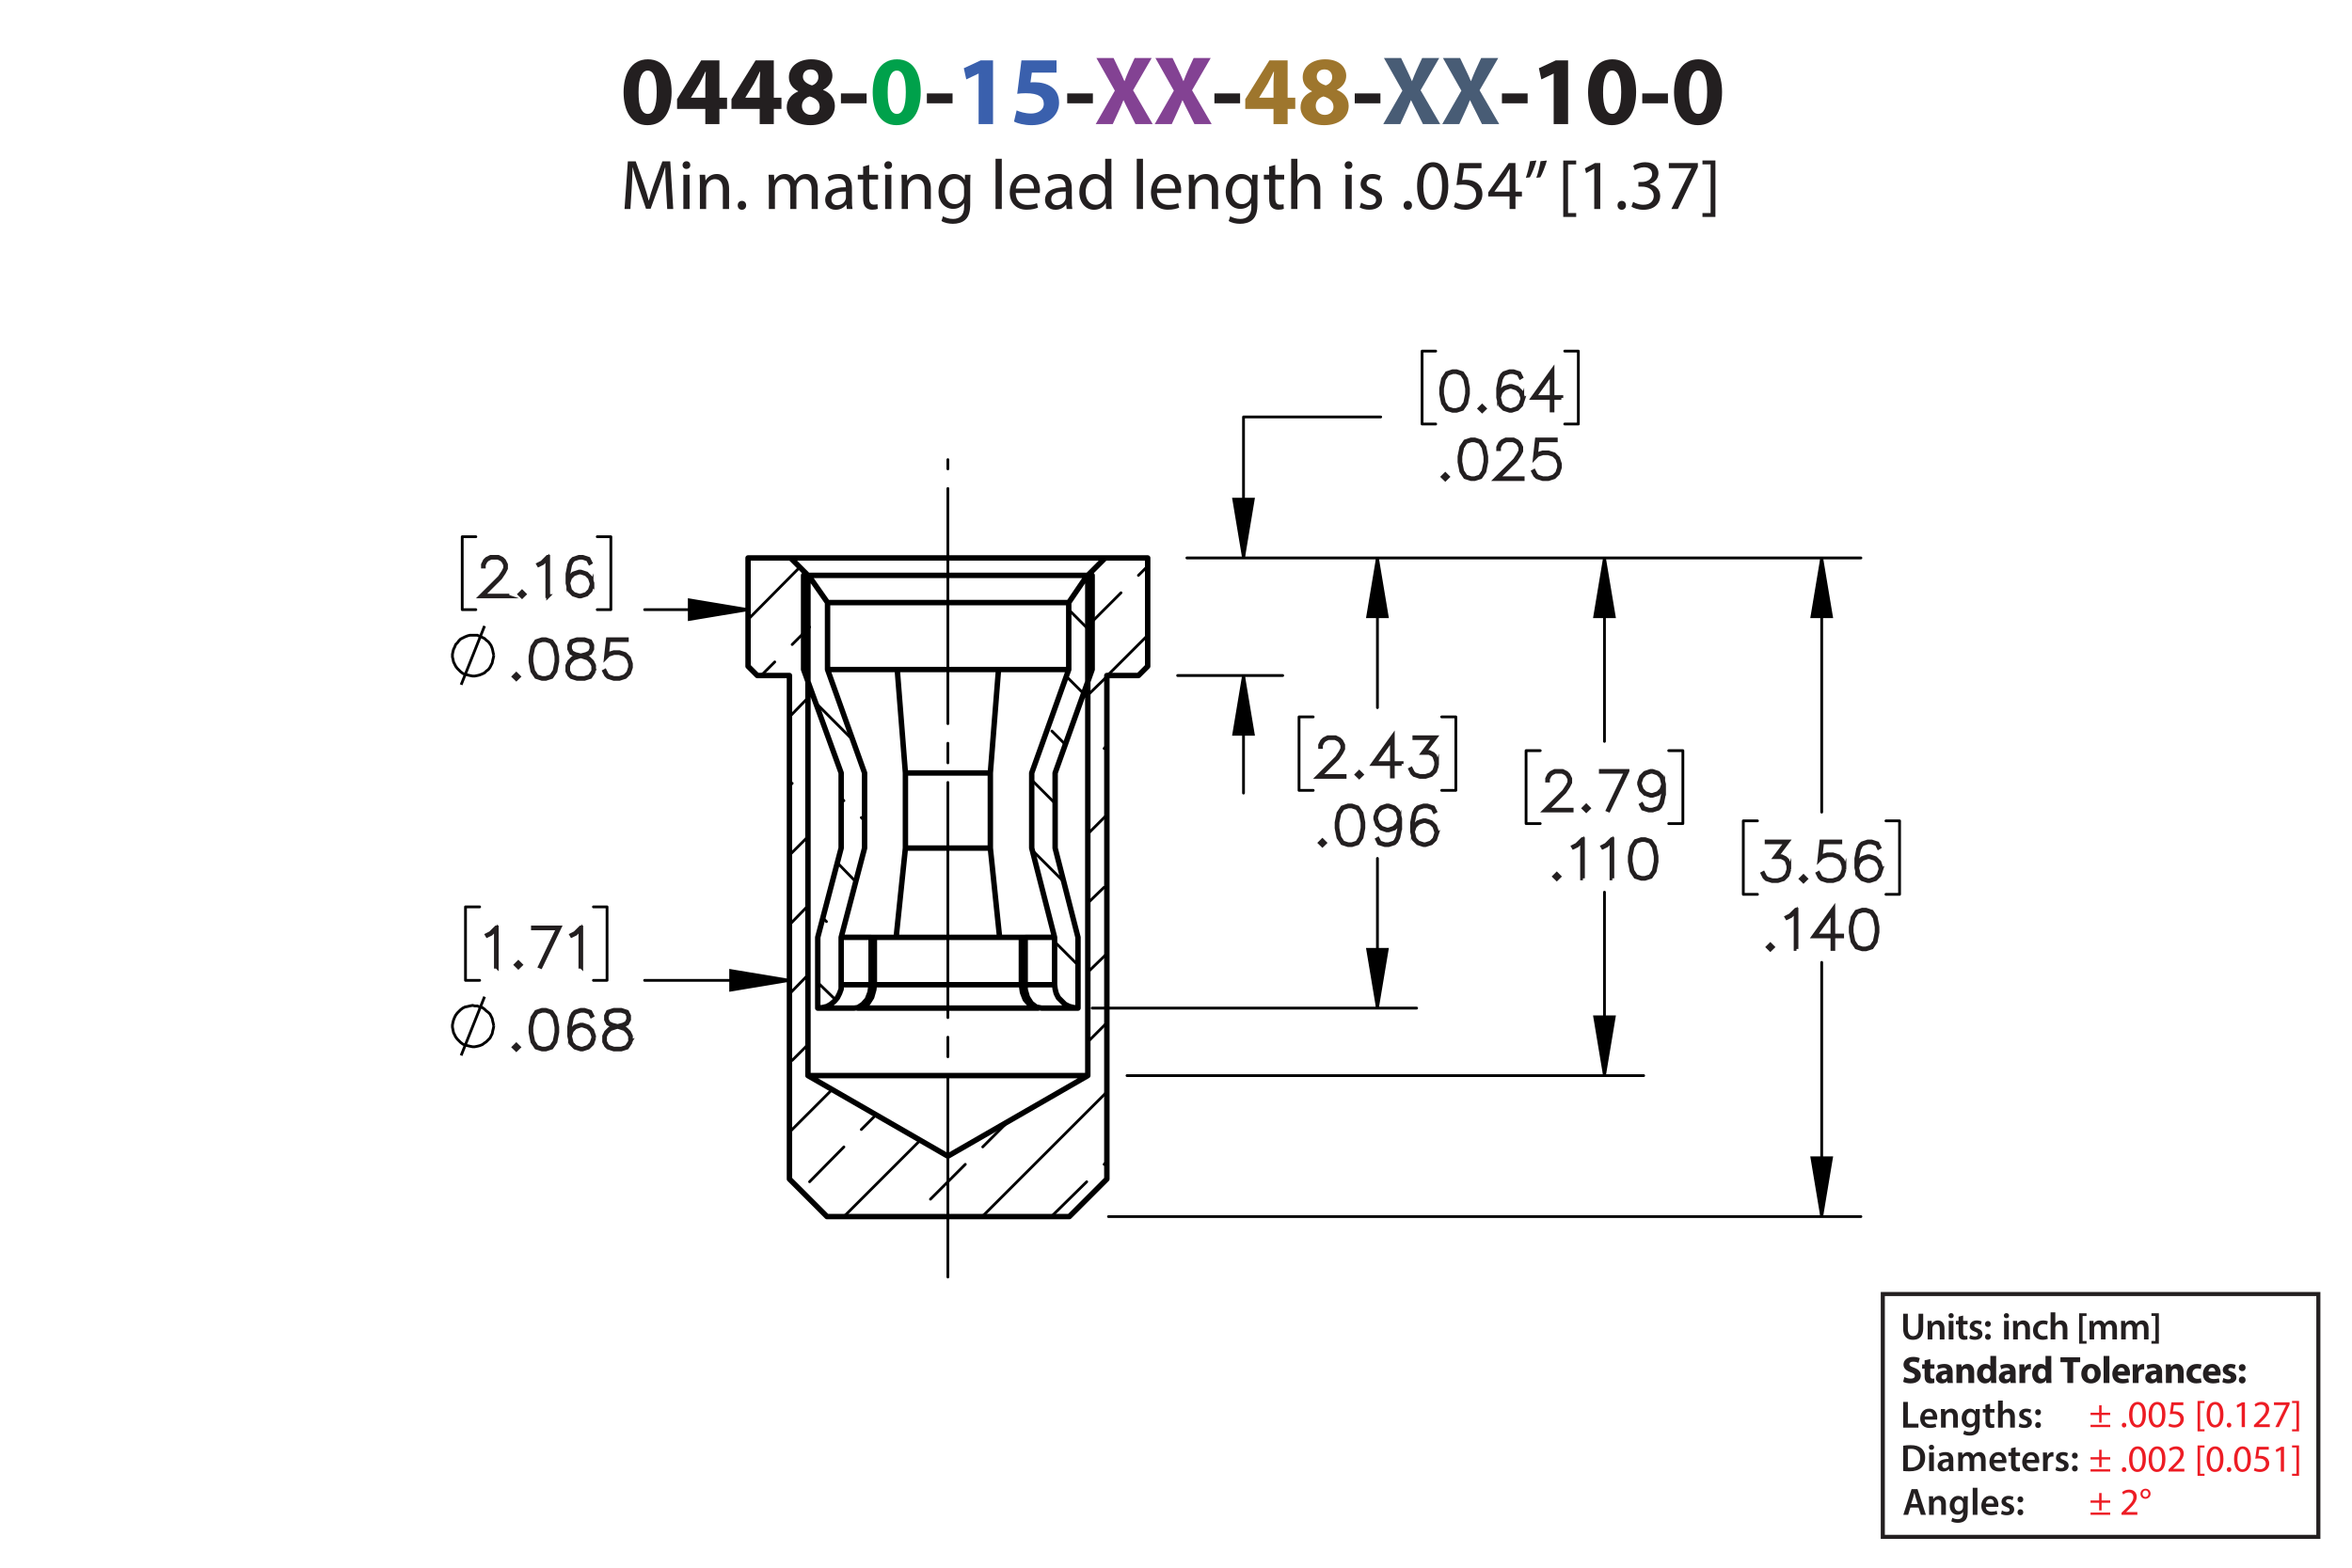 <?xml version="1.0" encoding="UTF-8"?><svg id="Layer_1" xmlns="http://www.w3.org/2000/svg" viewBox="0 0 432 288"><defs><style>.cls-1{stroke-width:.7px;}.cls-1,.cls-2{stroke-miterlimit:10;}.cls-1,.cls-3{stroke:#231f20;}.cls-4{fill:#834293;}.cls-5{fill:#9e762d;}.cls-6{stroke-dasharray:0 0 0 0 43.2 3.6 3.6 3.6;stroke-dashoffset:6.338px;}.cls-6,.cls-7,.cls-2,.cls-8{stroke:#000;}.cls-6,.cls-7,.cls-2,.cls-8,.cls-3{fill:none;}.cls-6,.cls-7,.cls-8{stroke-linecap:round;stroke-linejoin:round;}.cls-6,.cls-2,.cls-8{stroke-width:.51px;}.cls-9{fill:#485c75;}.cls-10{fill:#00a14b;}.cls-11{fill:#ed1c24;}.cls-12{fill:#231f20;}.cls-13{fill:#3a60ad;}.cls-3{stroke-width:.75px;}</style></defs><g><path class="cls-12" d="M123.356,16.892c0,3.619-1.458,6.104-4.447,6.104-3.025,0-4.357-2.719-4.375-6.032,0-3.385,1.44-6.067,4.465-6.067,3.133,0,4.357,2.791,4.357,5.996Zm-6.068,.072c-.018,2.683,.63,3.961,1.692,3.961s1.639-1.333,1.639-3.997c0-2.593-.558-3.961-1.657-3.961-1.008,0-1.692,1.278-1.674,3.997Z"/><path class="cls-12" d="M129.546,22.797v-2.791h-5.186v-1.782l4.429-7.13h3.349v6.86h1.404v2.052h-1.404v2.791h-2.593Zm0-4.843v-2.593c0-.703,.036-1.422,.09-2.179h-.072c-.378,.756-.684,1.44-1.08,2.179l-1.567,2.557v.036h2.629Z"/><path class="cls-12" d="M139.536,22.797v-2.791h-5.186v-1.782l4.429-7.13h3.349v6.86h1.404v2.052h-1.404v2.791h-2.593Zm0-4.843v-2.593c0-.703,.036-1.422,.09-2.179h-.072c-.378,.756-.684,1.44-1.081,2.179l-1.566,2.557v.036h2.629Z"/><path class="cls-12" d="M144.502,19.736c0-1.404,.81-2.377,2.089-2.935v-.054c-1.135-.576-1.693-1.53-1.693-2.557,0-1.98,1.783-3.295,4.123-3.295,2.737,0,3.871,1.585,3.871,3.007,0,1.008-.54,1.998-1.692,2.575v.054c1.134,.432,2.143,1.404,2.143,2.917,0,2.124-1.783,3.547-4.502,3.547-2.971,0-4.339-1.675-4.339-3.259Zm6.05-.09c0-1.026-.756-1.639-1.836-1.927-.9,.252-1.422,.9-1.422,1.747-.018,.846,.63,1.639,1.656,1.639,.972,0,1.603-.63,1.603-1.458Zm-3.079-5.546c0,.792,.72,1.296,1.657,1.585,.63-.18,1.188-.756,1.188-1.494,0-.72-.415-1.44-1.422-1.44-.936,0-1.423,.612-1.423,1.35Z"/><path class="cls-12" d="M159.173,17.162v1.818h-4.717v-1.818h4.717Z"/><path class="cls-10" d="M169.111,16.892c0,3.619-1.458,6.104-4.447,6.104-3.025,0-4.357-2.719-4.375-6.032,0-3.385,1.44-6.067,4.465-6.067,3.133,0,4.357,2.791,4.357,5.996Zm-6.068,.072c-.018,2.683,.63,3.961,1.692,3.961s1.639-1.333,1.639-3.997c0-2.593-.558-3.961-1.657-3.961-1.008,0-1.692,1.278-1.674,3.997Z"/><path class="cls-12" d="M174.959,17.162v1.818h-4.718v-1.818h4.718Z"/><path class="cls-13" d="M179.747,13.524h-.036l-2.233,1.062-.45-2.053,3.097-1.44h2.269v11.704h-2.647V13.524Z"/><path class="cls-13" d="M194.058,13.345h-4.538l-.252,1.8c.252-.036,.468-.036,.756-.036,1.116,0,2.251,.252,3.079,.847,.882,.594,1.422,1.566,1.422,2.935,0,2.179-1.873,4.106-5.023,4.106-1.422,0-2.611-.324-3.259-.666l.486-2.052c.522,.252,1.585,.576,2.647,.576,1.134,0,2.341-.54,2.341-1.783,0-1.206-.955-1.945-3.295-1.945-.648,0-1.099,.036-1.585,.108l.774-6.14h6.446v2.251Z"/><path class="cls-12" d="M200.735,17.162v1.818h-4.718v-1.818h4.718Z"/><path class="cls-4" d="M208.547,22.797l-1.098-2.197c-.45-.846-.738-1.476-1.081-2.179h-.036c-.252,.703-.558,1.333-.936,2.179l-1.008,2.197h-3.133l3.511-6.14-3.385-5.996h3.151l1.062,2.215c.36,.738,.63,1.333,.918,2.017h.036c.288-.774,.522-1.315,.829-2.017l1.026-2.215h3.133l-3.421,5.924,3.601,6.212h-3.169Z"/><path class="cls-4" d="M219.384,22.797l-1.099-2.197c-.45-.846-.738-1.476-1.08-2.179h-.036c-.252,.703-.558,1.333-.936,2.179l-1.008,2.197h-3.133l3.511-6.14-3.385-5.996h3.151l1.062,2.215c.36,.738,.631,1.333,.919,2.017h.035c.288-.774,.522-1.315,.829-2.017l1.025-2.215h3.134l-3.422,5.924,3.602,6.212h-3.169Z"/><path class="cls-12" d="M227.772,17.162v1.818h-4.718v-1.818h4.718Z"/><path class="cls-5" d="M233.909,22.797v-2.791h-5.186v-1.782l4.429-7.13h3.35v6.86h1.404v2.052h-1.404v2.791h-2.593Zm0-4.843v-2.593c0-.703,.036-1.422,.09-2.179h-.072c-.378,.756-.684,1.44-1.08,2.179l-1.566,2.557v.036h2.629Z"/><path class="cls-5" d="M238.875,19.736c0-1.404,.81-2.377,2.089-2.935v-.054c-1.135-.576-1.692-1.53-1.692-2.557,0-1.98,1.782-3.295,4.123-3.295,2.737,0,3.871,1.585,3.871,3.007,0,1.008-.54,1.998-1.692,2.575v.054c1.135,.432,2.143,1.404,2.143,2.917,0,2.124-1.782,3.547-4.501,3.547-2.971,0-4.34-1.675-4.34-3.259Zm6.05-.09c0-1.026-.756-1.639-1.836-1.927-.9,.252-1.423,.9-1.423,1.747-.018,.846,.63,1.639,1.656,1.639,.973,0,1.603-.63,1.603-1.458Zm-3.079-5.546c0,.792,.721,1.296,1.657,1.585,.63-.18,1.188-.756,1.188-1.494,0-.72-.414-1.44-1.423-1.44-.936,0-1.423,.612-1.423,1.35Z"/><path class="cls-12" d="M253.547,17.162v1.818h-4.718v-1.818h4.718Z"/><path class="cls-9" d="M261.359,22.797l-1.099-2.197c-.45-.846-.738-1.476-1.08-2.179h-.036c-.252,.703-.558,1.333-.936,2.179l-1.008,2.197h-3.133l3.511-6.14-3.385-5.996h3.15l1.062,2.215c.36,.738,.631,1.333,.919,2.017h.035c.288-.774,.522-1.315,.829-2.017l1.025-2.215h3.134l-3.422,5.924,3.602,6.212h-3.169Z"/><path class="cls-9" d="M272.195,22.797l-1.099-2.197c-.45-.846-.738-1.476-1.08-2.179h-.036c-.252,.703-.558,1.333-.936,2.179l-1.008,2.197h-3.133l3.511-6.14-3.385-5.996h3.15l1.062,2.215c.36,.738,.631,1.333,.919,2.017h.035c.288-.774,.522-1.315,.829-2.017l1.025-2.215h3.134l-3.422,5.924,3.602,6.212h-3.169Z"/><path class="cls-12" d="M280.583,17.162v1.818h-4.718v-1.818h4.718Z"/><path class="cls-12" d="M285.37,13.524h-.036l-2.232,1.062-.45-2.053,3.097-1.44h2.269v11.704h-2.647V13.524Z"/><path class="cls-12" d="M300.51,16.892c0,3.619-1.459,6.104-4.447,6.104-3.025,0-4.357-2.719-4.376-6.032,0-3.385,1.44-6.067,4.466-6.067,3.133,0,4.357,2.791,4.357,5.996Zm-6.068,.072c-.018,2.683,.631,3.961,1.692,3.961,1.062,0,1.639-1.333,1.639-3.997,0-2.593-.558-3.961-1.656-3.961-1.009,0-1.692,1.278-1.675,3.997Z"/><path class="cls-12" d="M306.358,17.162v1.818h-4.718v-1.818h4.718Z"/><path class="cls-12" d="M316.295,16.892c0,3.619-1.458,6.104-4.447,6.104-3.024,0-4.357-2.719-4.375-6.032,0-3.385,1.44-6.067,4.465-6.067,3.134,0,4.357,2.791,4.357,5.996Zm-6.067,.072c-.019,2.683,.63,3.961,1.692,3.961s1.639-1.333,1.639-3.997c0-2.593-.559-3.961-1.656-3.961-1.009,0-1.693,1.278-1.675,3.997Z"/><path class="cls-12" d="M122.329,34.549c-.065-1.222-.143-2.691-.13-3.783h-.039c-.299,1.027-.663,2.119-1.105,3.328l-1.547,4.251h-.858l-1.417-4.173c-.416-1.235-.767-2.366-1.014-3.406h-.026c-.026,1.092-.091,2.561-.169,3.874l-.234,3.757h-1.079l.611-8.762h1.443l1.495,4.238c.364,1.079,.663,2.041,.884,2.951h.039c.221-.884,.533-1.846,.923-2.951l1.56-4.238h1.443l.546,8.762h-1.105l-.221-3.848Z"/><path class="cls-12" d="M126.788,30.337c.013,.39-.273,.702-.728,.702-.403,0-.689-.312-.689-.702,0-.403,.299-.715,.715-.715,.429,0,.702,.312,.702,.715Zm-1.274,8.06v-6.293h1.144v6.293h-1.144Z"/><path class="cls-12" d="M128.555,33.808c0-.65-.013-1.183-.052-1.703h1.014l.065,1.04h.026c.312-.598,1.04-1.183,2.08-1.183,.871,0,2.223,.52,2.223,2.678v3.757h-1.144v-3.627c0-1.014-.377-1.859-1.456-1.859-.754,0-1.339,.533-1.534,1.17-.052,.143-.078,.338-.078,.533v3.783h-1.144v-4.589Z"/><path class="cls-12" d="M135.498,37.721c0-.481,.325-.819,.78-.819s.767,.338,.767,.819c0,.468-.299,.819-.78,.819-.455,0-.767-.351-.767-.819Z"/><path class="cls-12" d="M141.217,33.808c0-.65-.013-1.183-.052-1.703h1.001l.052,1.014h.039c.351-.598,.936-1.157,1.976-1.157,.858,0,1.508,.52,1.781,1.261h.026c.195-.351,.442-.624,.702-.819,.377-.286,.793-.442,1.391-.442,.832,0,2.067,.546,2.067,2.73v3.705h-1.118v-3.562c0-1.209-.442-1.937-1.365-1.937-.65,0-1.157,.481-1.352,1.04-.052,.156-.091,.364-.091,.572v3.887h-1.118v-3.77c0-1.001-.442-1.729-1.313-1.729-.715,0-1.235,.572-1.417,1.144-.065,.169-.091,.364-.091,.559v3.796h-1.118v-4.589Z"/><path class="cls-12" d="M155.543,38.398l-.091-.793h-.039c-.351,.494-1.027,.936-1.924,.936-1.274,0-1.924-.897-1.924-1.807,0-1.521,1.352-2.353,3.783-2.34v-.13c0-.52-.143-1.456-1.43-1.456-.585,0-1.196,.182-1.638,.468l-.26-.754c.52-.338,1.274-.559,2.067-.559,1.924,0,2.392,1.313,2.392,2.574v2.353c0,.546,.026,1.079,.104,1.508h-1.04Zm-.169-3.211c-1.248-.026-2.665,.195-2.665,1.417,0,.741,.494,1.092,1.079,1.092,.819,0,1.339-.52,1.521-1.053,.039-.117,.065-.247,.065-.364v-1.092Z"/><path class="cls-12" d="M159.651,30.298v1.807h1.638v.871h-1.638v3.394c0,.78,.221,1.222,.858,1.222,.299,0,.52-.039,.663-.078l.052,.858c-.221,.091-.572,.156-1.014,.156-.533,0-.962-.169-1.235-.481-.325-.338-.442-.897-.442-1.638v-3.432h-.975v-.871h.975v-1.508l1.118-.299Z"/><path class="cls-12" d="M163.85,30.337c.013,.39-.273,.702-.728,.702-.403,0-.689-.312-.689-.702,0-.403,.299-.715,.715-.715,.429,0,.702,.312,.702,.715Zm-1.274,8.06v-6.293h1.144v6.293h-1.144Z"/><path class="cls-12" d="M165.618,33.808c0-.65-.013-1.183-.052-1.703h1.014l.065,1.04h.026c.312-.598,1.04-1.183,2.08-1.183,.871,0,2.223,.52,2.223,2.678v3.757h-1.144v-3.627c0-1.014-.377-1.859-1.456-1.859-.754,0-1.339,.533-1.534,1.17-.052,.143-.078,.338-.078,.533v3.783h-1.144v-4.589Z"/><path class="cls-12" d="M178.253,32.105c-.026,.455-.052,.962-.052,1.73v3.653c0,1.443-.286,2.327-.897,2.873-.611,.572-1.495,.754-2.288,.754-.754,0-1.586-.182-2.093-.52l.286-.871c.416,.26,1.066,.494,1.846,.494,1.17,0,2.028-.611,2.028-2.197v-.702h-.026c-.351,.585-1.027,1.053-2.002,1.053-1.56,0-2.678-1.326-2.678-3.068,0-2.132,1.391-3.341,2.834-3.341,1.092,0,1.69,.572,1.963,1.092h.026l.052-.949h1.001Zm-1.183,2.483c0-.195-.013-.364-.065-.52-.208-.663-.767-1.209-1.599-1.209-1.092,0-1.872,.923-1.872,2.379,0,1.235,.624,2.262,1.859,2.262,.702,0,1.339-.442,1.586-1.17,.065-.195,.091-.416,.091-.611v-1.131Z"/><path class="cls-12" d="M182.856,29.167h1.144v9.23h-1.144v-9.23Z"/><path class="cls-12" d="M186.56,35.459c.026,1.547,1.014,2.184,2.158,2.184,.819,0,1.313-.143,1.742-.325l.195,.819c-.403,.182-1.092,.39-2.093,.39-1.937,0-3.094-1.274-3.094-3.172s1.118-3.393,2.951-3.393c2.054,0,2.6,1.807,2.6,2.964,0,.234-.026,.416-.039,.533h-4.42Zm3.354-.819c.013-.728-.299-1.859-1.586-1.859-1.157,0-1.664,1.066-1.755,1.859h3.341Z"/><path class="cls-12" d="M195.92,38.398l-.091-.793h-.039c-.351,.494-1.027,.936-1.924,.936-1.274,0-1.924-.897-1.924-1.807,0-1.521,1.352-2.353,3.783-2.34v-.13c0-.52-.143-1.456-1.43-1.456-.585,0-1.196,.182-1.638,.468l-.26-.754c.52-.338,1.274-.559,2.067-.559,1.924,0,2.392,1.313,2.392,2.574v2.353c0,.546,.026,1.079,.104,1.508h-1.04Zm-.169-3.211c-1.248-.026-2.665,.195-2.665,1.417,0,.741,.494,1.092,1.079,1.092,.819,0,1.339-.52,1.521-1.053,.039-.117,.065-.247,.065-.364v-1.092Z"/><path class="cls-12" d="M204.136,29.167v7.606c0,.559,.013,1.196,.052,1.625h-1.027l-.052-1.092h-.026c-.351,.702-1.118,1.235-2.145,1.235-1.521,0-2.691-1.287-2.691-3.198-.013-2.093,1.287-3.38,2.821-3.38,.962,0,1.612,.455,1.898,.962h.026v-3.757h1.144Zm-1.144,5.5c0-.143-.013-.338-.052-.481-.169-.728-.793-1.326-1.651-1.326-1.183,0-1.885,1.04-1.885,2.431,0,1.274,.624,2.327,1.859,2.327,.767,0,1.469-.507,1.677-1.365,.039-.156,.052-.312,.052-.494v-1.092Z"/><path class="cls-12" d="M208.79,29.167h1.144v9.23h-1.144v-9.23Z"/><path class="cls-12" d="M212.495,35.459c.026,1.547,1.014,2.184,2.158,2.184,.819,0,1.313-.143,1.742-.325l.195,.819c-.403,.182-1.092,.39-2.093,.39-1.937,0-3.094-1.274-3.094-3.172s1.118-3.393,2.951-3.393c2.054,0,2.6,1.807,2.6,2.964,0,.234-.026,.416-.039,.533h-4.42Zm3.354-.819c.013-.728-.299-1.859-1.586-1.859-1.157,0-1.664,1.066-1.755,1.859h3.341Z"/><path class="cls-12" d="M218.371,33.808c0-.65-.014-1.183-.053-1.703h1.015l.065,1.04h.026c.311-.598,1.04-1.183,2.08-1.183,.871,0,2.223,.52,2.223,2.678v3.757h-1.144v-3.627c0-1.014-.377-1.859-1.456-1.859-.754,0-1.339,.533-1.534,1.17-.052,.143-.078,.338-.078,.533v3.783h-1.144v-4.589Z"/><path class="cls-12" d="M231.007,32.105c-.026,.455-.052,.962-.052,1.73v3.653c0,1.443-.286,2.327-.897,2.873-.611,.572-1.495,.754-2.288,.754-.754,0-1.586-.182-2.093-.52l.286-.871c.416,.26,1.065,.494,1.846,.494,1.17,0,2.028-.611,2.028-2.197v-.702h-.026c-.351,.585-1.027,1.053-2.002,1.053-1.56,0-2.678-1.326-2.678-3.068,0-2.132,1.391-3.341,2.834-3.341,1.092,0,1.69,.572,1.963,1.092h.026l.052-.949h1.001Zm-1.184,2.483c0-.195-.013-.364-.065-.52-.208-.663-.768-1.209-1.6-1.209-1.092,0-1.872,.923-1.872,2.379,0,1.235,.624,2.262,1.859,2.262,.702,0,1.339-.442,1.586-1.17,.065-.195,.091-.416,.091-.611v-1.131Z"/><path class="cls-12" d="M234.231,30.298v1.807h1.639v.871h-1.639v3.394c0,.78,.222,1.222,.858,1.222,.299,0,.519-.039,.663-.078l.052,.858c-.221,.091-.572,.156-1.014,.156-.533,0-.962-.169-1.235-.481-.325-.338-.442-.897-.442-1.638v-3.432h-.975v-.871h.975v-1.508l1.118-.299Z"/><path class="cls-12" d="M237.155,29.167h1.145v3.926h.025c.183-.325,.468-.611,.819-.806,.338-.195,.741-.325,1.17-.325,.845,0,2.197,.52,2.197,2.691v3.744h-1.145v-3.614c0-1.014-.377-1.872-1.456-1.872-.74,0-1.326,.52-1.534,1.144-.065,.156-.077,.325-.077,.546v3.796h-1.145v-9.23Z"/><path class="cls-12" d="M248.4,30.337c.014,.39-.273,.702-.728,.702-.403,0-.69-.312-.69-.702,0-.403,.299-.715,.715-.715,.43,0,.702,.312,.702,.715Zm-1.273,8.06v-6.293h1.144v6.293h-1.144Z"/><path class="cls-12" d="M250.012,37.227c.338,.221,.936,.455,1.509,.455,.832,0,1.222-.416,1.222-.936,0-.546-.325-.845-1.17-1.157-1.131-.403-1.664-1.027-1.664-1.781,0-1.014,.819-1.846,2.171-1.846,.637,0,1.196,.182,1.547,.39l-.286,.832c-.247-.156-.702-.364-1.287-.364-.676,0-1.053,.39-1.053,.858,0,.52,.377,.754,1.196,1.066,1.092,.416,1.651,.962,1.651,1.898,0,1.105-.858,1.885-2.353,1.885-.69,0-1.326-.169-1.769-.429l.286-.871Z"/><path class="cls-12" d="M257.799,37.721c0-.481,.325-.819,.78-.819s.767,.338,.767,.819c0,.468-.299,.819-.78,.819-.454,0-.767-.351-.767-.819Z"/><path class="cls-12" d="M266.015,34.081c0,2.873-1.065,4.459-2.938,4.459-1.651,0-2.769-1.547-2.795-4.342,0-2.834,1.222-4.394,2.938-4.394,1.781,0,2.795,1.586,2.795,4.277Zm-4.589,.13c0,2.197,.676,3.445,1.716,3.445,1.17,0,1.73-1.365,1.73-3.523,0-2.08-.533-3.445-1.716-3.445-1.001,0-1.73,1.222-1.73,3.523Z"/><path class="cls-12" d="M272.112,30.909h-3.225l-.325,2.171c.195-.026,.377-.052,.69-.052,.649,0,1.3,.143,1.82,.455,.663,.377,1.209,1.105,1.209,2.171,0,1.651-1.313,2.886-3.147,2.886-.923,0-1.703-.26-2.106-.52l.286-.871c.352,.208,1.04,.468,1.808,.468,1.079,0,2.002-.702,2.002-1.833-.013-1.092-.741-1.872-2.432-1.872-.48,0-.857,.052-1.17,.091l.546-4.056h4.044v.962Z"/><path class="cls-12" d="M277.272,38.398v-2.301h-3.926v-.754l3.771-5.395h1.234v5.252h1.184v.897h-1.184v2.301h-1.079Zm0-3.198v-2.821c0-.442,.014-.884,.039-1.326h-.039c-.26,.494-.468,.858-.702,1.248l-2.066,2.873v.026h2.769Z"/><path class="cls-12" d="M282.199,29.492c-.299,1.092-.858,2.483-1.209,3.081l-.729,.091c.273-.767,.624-2.119,.768-3.055l1.17-.117Zm1.924,0c-.299,1.092-.857,2.483-1.209,3.081l-.728,.091c.286-.767,.624-2.119,.767-3.055l1.17-.117Z"/><path class="cls-12" d="M287.126,39.853v-10.361h2.379v.715h-1.495v8.932h1.495v.715h-2.379Z"/><path class="cls-12" d="M292.82,31.013h-.026l-1.469,.793-.222-.871,1.847-.988h.975v8.45h-1.105v-7.384Z"/><path class="cls-12" d="M297.097,37.721c0-.481,.325-.819,.78-.819s.767,.338,.767,.819c0,.468-.299,.819-.78,.819-.454,0-.767-.351-.767-.819Z"/><path class="cls-12" d="M299.97,37.084c.325,.208,1.079,.533,1.872,.533,1.469,0,1.924-.936,1.911-1.638-.013-1.183-1.079-1.69-2.185-1.69h-.637v-.858h.637c.832,0,1.886-.429,1.886-1.43,0-.676-.43-1.274-1.482-1.274-.676,0-1.326,.299-1.69,.559l-.299-.832c.442-.325,1.3-.65,2.21-.65,1.664,0,2.418,.988,2.418,2.015,0,.871-.519,1.612-1.56,1.989v.026c1.04,.208,1.885,.988,1.885,2.171,0,1.352-1.053,2.535-3.081,2.535-.949,0-1.781-.299-2.197-.572l.312-.884Z"/><path class="cls-12" d="M311.852,29.947v.754l-3.679,7.696h-1.184l3.667-7.475v-.026h-4.135v-.949h5.33Z"/><path class="cls-12" d="M315.075,29.479v10.374h-2.379v-.715h1.495v-8.944h-1.495v-.715h2.379Z"/></g><g><g><path class="cls-12" d="M349.565,257.546h.862v3.999h1.94v.722h-2.802v-4.721Z"/><path class="cls-12" d="M353.514,260.803c.021,.616,.504,.883,1.05,.883,.399,0,.686-.057,.946-.154l.126,.596c-.295,.118-.701,.21-1.191,.21-1.106,0-1.758-.68-1.758-1.724,0-.945,.574-1.835,1.667-1.835,1.106,0,1.471,.911,1.471,1.66,0,.161-.014,.287-.027,.364h-2.283Zm1.498-.603c.008-.315-.133-.833-.707-.833-.532,0-.757,.483-.791,.833h1.498Z"/><path class="cls-12" d="M356.516,259.871c0-.392-.007-.721-.028-1.016h.757l.042,.512h.021c.146-.267,.518-.589,1.085-.589,.596,0,1.212,.386,1.212,1.464v2.024h-.861v-1.926c0-.49-.183-.861-.651-.861-.344,0-.581,.245-.673,.504-.027,.077-.035,.182-.035,.28v2.003h-.868v-2.396Z"/><path class="cls-12" d="M363.637,258.856c-.015,.231-.028,.512-.028,.981v1.934c0,.714-.147,1.226-.504,1.548-.357,.315-.848,.413-1.317,.413-.434,0-.896-.091-1.19-.273l.19-.651c.217,.126,.581,.26,.994,.26,.56,0,.981-.295,.981-1.03v-.294h-.014c-.196,.301-.547,.504-.995,.504-.847,0-1.449-.7-1.449-1.666,0-1.121,.729-1.801,1.548-1.801,.518,0,.826,.253,.987,.532h.014l.035-.455h.75Zm-.89,1.366c0-.077-.007-.161-.028-.231-.091-.315-.336-.553-.7-.553-.483,0-.841,.42-.841,1.113,0,.581,.294,1.051,.834,1.051,.322,0,.602-.21,.7-.519,.021-.091,.035-.21,.035-.309v-.553Z"/><path class="cls-12" d="M365.519,257.882v.974h.819v.644h-.819v1.506c0,.413,.112,.631,.441,.631,.146,0,.259-.021,.336-.042l.014,.658c-.126,.049-.35,.084-.623,.084-.315,0-.581-.105-.742-.28-.183-.196-.267-.505-.267-.953v-1.603h-.49v-.644h.49v-.77l.841-.203Z"/><path class="cls-12" d="M366.988,257.294h.868v2.031h.014c.105-.161,.245-.294,.428-.393,.168-.098,.371-.154,.588-.154,.581,0,1.19,.386,1.19,1.478v2.01h-.861v-1.912c0-.497-.182-.868-.658-.868-.336,0-.574,.224-.665,.483-.028,.069-.035,.161-.035,.259v2.038h-.868v-4.973Z"/><path class="cls-12" d="M370.95,261.476c.195,.119,.566,.245,.875,.245,.378,0,.546-.154,.546-.379,0-.231-.14-.35-.56-.497-.666-.231-.945-.596-.939-.994,0-.603,.497-1.072,1.288-1.072,.379,0,.708,.099,.903,.203l-.168,.609c-.146-.084-.42-.195-.721-.195-.309,0-.477,.146-.477,.356,0,.218,.161,.322,.596,.477,.616,.224,.903,.539,.91,1.044,0,.616-.483,1.065-1.387,1.065-.413,0-.784-.099-1.037-.238l.169-.623Z"/><path class="cls-12" d="M373.806,259.438c0-.322,.225-.554,.532-.554,.315,0,.525,.231,.532,.554,0,.315-.21,.546-.532,.546-.315,0-.532-.231-.532-.546Zm0,2.359c0-.321,.225-.553,.532-.553,.315,0,.525,.224,.532,.553,0,.309-.21,.547-.532,.547-.315,0-.532-.238-.532-.547Z"/></g><g><path class="cls-12" d="M349.565,265.591c.379-.064,.862-.099,1.373-.099,.883,0,1.492,.183,1.926,.547,.456,.371,.735,.932,.735,1.736,0,.841-.287,1.471-.735,1.877-.469,.428-1.218,.644-2.136,.644-.504,0-.883-.027-1.163-.062v-4.644Zm.862,3.999c.119,.021,.301,.021,.476,.021,1.121,.008,1.786-.609,1.786-1.807,.007-1.044-.595-1.639-1.674-1.639-.273,0-.469,.021-.588,.049v3.376Z"/><path class="cls-12" d="M355.249,265.885c0,.259-.19,.462-.49,.462-.287,0-.477-.203-.477-.462,0-.267,.196-.47,.483-.47,.294,0,.477,.203,.483,.47Zm-.917,4.363v-3.411h.868v3.411h-.868Z"/><path class="cls-12" d="M358.043,270.248l-.057-.378h-.021c-.21,.266-.567,.455-1.009,.455-.686,0-1.071-.497-1.071-1.016,0-.861,.763-1.296,2.023-1.289v-.056c0-.225-.091-.596-.693-.596-.336,0-.685,.105-.917,.253l-.168-.56c.252-.154,.693-.302,1.232-.302,1.093,0,1.408,.693,1.408,1.437v1.232c0,.308,.014,.609,.049,.819h-.777Zm-.112-1.667c-.609-.014-1.19,.119-1.19,.638,0,.336,.217,.49,.49,.49,.343,0,.595-.225,.672-.47,.021-.062,.028-.133,.028-.189v-.47Z"/><path class="cls-12" d="M359.68,267.853c0-.392-.007-.721-.028-1.016h.743l.034,.505h.021c.168-.267,.477-.582,1.051-.582,.448,0,.798,.253,.945,.631h.014c.119-.19,.26-.329,.421-.428,.189-.133,.406-.203,.685-.203,.567,0,1.143,.386,1.143,1.478v2.01h-.841v-1.884c0-.567-.196-.903-.609-.903-.294,0-.512,.21-.603,.455-.021,.084-.042,.189-.042,.287v2.045h-.841v-1.975c0-.477-.189-.812-.588-.812-.322,0-.539,.252-.616,.49-.035,.084-.049,.182-.049,.279v2.018h-.841v-2.396Z"/><path class="cls-12" d="M366.226,268.784c.021,.616,.504,.883,1.05,.883,.399,0,.686-.057,.946-.154l.126,.596c-.295,.118-.701,.21-1.191,.21-1.106,0-1.758-.68-1.758-1.724,0-.945,.574-1.835,1.667-1.835,1.106,0,1.471,.911,1.471,1.66,0,.161-.014,.287-.027,.364h-2.283Zm1.498-.603c.008-.315-.133-.833-.707-.833-.532,0-.757,.483-.791,.833h1.498Z"/><path class="cls-12" d="M370.215,265.863v.974h.819v.644h-.819v1.506c0,.413,.112,.631,.441,.631,.147,0,.26-.021,.336-.042l.015,.658c-.126,.049-.351,.084-.624,.084-.315,0-.581-.105-.742-.28-.182-.196-.266-.505-.266-.953v-1.603h-.49v-.644h.49v-.77l.84-.203Z"/><path class="cls-12" d="M372.252,268.784c.021,.616,.504,.883,1.051,.883,.399,0,.686-.057,.945-.154l.126,.596c-.294,.118-.7,.21-1.19,.21-1.106,0-1.758-.68-1.758-1.724,0-.945,.574-1.835,1.667-1.835,1.106,0,1.471,.911,1.471,1.66,0,.161-.015,.287-.028,.364h-2.283Zm1.499-.603c.007-.315-.133-.833-.708-.833-.532,0-.756,.483-.791,.833h1.499Z"/><path class="cls-12" d="M375.255,267.937c0-.462-.008-.791-.028-1.1h.749l.028,.651h.028c.168-.483,.567-.729,.932-.729,.084,0,.133,.008,.203,.021v.812c-.07-.014-.147-.028-.253-.028-.413,0-.693,.267-.77,.651-.014,.077-.027,.168-.027,.267v1.765h-.861v-2.312Z"/><path class="cls-12" d="M377.705,269.457c.195,.119,.566,.245,.875,.245,.378,0,.546-.154,.546-.379,0-.231-.14-.35-.56-.497-.666-.231-.945-.596-.939-.994,0-.603,.497-1.072,1.288-1.072,.379,0,.708,.099,.903,.203l-.168,.609c-.146-.084-.42-.195-.721-.195-.309,0-.477,.146-.477,.356,0,.218,.161,.322,.596,.477,.616,.224,.903,.539,.91,1.044,0,.616-.483,1.065-1.387,1.065-.413,0-.784-.099-1.037-.238l.169-.623Z"/><path class="cls-12" d="M380.56,267.419c0-.322,.225-.554,.532-.554,.315,0,.525,.231,.532,.554,0,.315-.21,.546-.532,.546-.315,0-.532-.231-.532-.546Zm0,2.359c0-.321,.225-.553,.532-.553,.315,0,.525,.224,.532,.553,0,.309-.21,.547-.532,.547-.315,0-.532-.238-.532-.547Z"/></g><g><path class="cls-12" d="M349.775,252.973c.288,.147,.729,.294,1.185,.294,.49,0,.749-.203,.749-.511,0-.295-.225-.463-.792-.666-.784-.273-1.295-.707-1.295-1.394,0-.806,.672-1.422,1.786-1.422,.532,0,.924,.112,1.204,.238l-.238,.861c-.189-.091-.525-.224-.987-.224s-.686,.21-.686,.455c0,.301,.267,.435,.876,.665,.833,.309,1.226,.742,1.226,1.408,0,.791-.609,1.464-1.905,1.464-.539,0-1.071-.141-1.338-.287l.217-.883Z"/><path class="cls-12" d="M354.543,249.667v.981h.764v.784h-.764v1.24c0,.413,.099,.602,.421,.602,.133,0,.238-.014,.315-.027l.007,.805c-.141,.057-.393,.092-.693,.092-.344,0-.631-.119-.799-.294-.196-.203-.294-.533-.294-1.016v-1.401h-.455v-.784h.455v-.742l1.043-.238Z"/><path class="cls-12" d="M357.736,254.072l-.064-.343h-.021c-.224,.273-.574,.42-.981,.42-.693,0-1.106-.504-1.106-1.051,0-.89,.799-1.316,2.011-1.31v-.049c0-.183-.099-.441-.624-.441-.35,0-.721,.119-.945,.259l-.196-.686c.238-.133,.708-.301,1.331-.301,1.142,0,1.506,.673,1.506,1.478v1.191c0,.329,.014,.644,.049,.833h-.959Zm-.127-1.618c-.56-.007-.994,.126-.994,.54,0,.273,.182,.405,.42,.405,.267,0,.483-.175,.554-.392,.014-.056,.021-.119,.021-.183v-.371Z"/><path class="cls-12" d="M359.352,251.74c0-.428-.014-.792-.027-1.093h.924l.049,.469h.021c.14-.217,.49-.546,1.058-.546,.7,0,1.226,.462,1.226,1.471v2.031h-1.065v-1.898c0-.44-.154-.742-.539-.742-.295,0-.47,.203-.54,.399-.027,.064-.042,.168-.042,.267v1.975h-1.065v-2.332Z"/><path class="cls-12" d="M366.641,249.1v3.95c0,.385,.014,.791,.027,1.022h-.945l-.049-.504h-.014c-.218,.385-.631,.581-1.072,.581-.812,0-1.464-.693-1.464-1.758-.007-1.156,.715-1.821,1.534-1.821,.42,0,.749,.147,.903,.386h.015v-1.856h1.065Zm-1.065,2.998c0-.057-.008-.134-.015-.19-.062-.287-.294-.525-.623-.525-.483,0-.735,.435-.735,.974,0,.581,.287,.945,.729,.945,.308,0,.553-.21,.616-.511,.021-.077,.028-.154,.028-.245v-.448Z"/><path class="cls-12" d="M369.307,254.072l-.064-.343h-.021c-.225,.273-.574,.42-.981,.42-.693,0-1.106-.504-1.106-1.051,0-.89,.798-1.316,2.01-1.31v-.049c0-.183-.098-.441-.623-.441-.351,0-.722,.119-.945,.259l-.196-.686c.238-.133,.707-.301,1.33-.301,1.142,0,1.506,.673,1.506,1.478v1.191c0,.329,.015,.644,.05,.833h-.96Zm-.126-1.618c-.56-.007-.994,.126-.994,.54,0,.273,.182,.405,.42,.405,.266,0,.483-.175,.553-.392,.015-.056,.021-.119,.021-.183v-.371Z"/><path class="cls-12" d="M370.923,251.775c0-.505-.015-.834-.028-1.128h.918l.034,.63h.028c.175-.497,.596-.707,.925-.707,.098,0,.146,0,.224,.014v1.002c-.077-.014-.168-.028-.287-.028-.392,0-.658,.21-.729,.54-.014,.069-.021,.153-.021,.237v1.737h-1.065v-2.297Z"/><path class="cls-12" d="M376.769,249.1v3.95c0,.385,.014,.791,.027,1.022h-.945l-.049-.504h-.014c-.218,.385-.631,.581-1.072,.581-.812,0-1.464-.693-1.464-1.758-.007-1.156,.715-1.821,1.534-1.821,.42,0,.749,.147,.903,.386h.015v-1.856h1.065Zm-1.065,2.998c0-.057-.008-.134-.015-.19-.062-.287-.294-.525-.623-.525-.483,0-.735,.435-.735,.974,0,.581,.287,.945,.729,.945,.308,0,.553-.21,.616-.511,.021-.077,.028-.154,.028-.245v-.448Z"/><path class="cls-12" d="M379.715,250.248h-1.268v-.896h3.628v.896h-1.289v3.824h-1.071v-3.824Z"/><path class="cls-12" d="M385.856,252.321c0,1.254-.89,1.828-1.808,1.828-1.001,0-1.772-.658-1.772-1.765,0-1.107,.729-1.815,1.828-1.815,1.051,0,1.751,.722,1.751,1.751Zm-2.479,.035c0,.588,.245,1.029,.7,1.029,.413,0,.68-.413,.68-1.029,0-.512-.196-1.029-.68-1.029-.511,0-.7,.525-.7,1.029Z"/><path class="cls-12" d="M386.378,249.1h1.065v4.973h-1.065v-4.973Z"/><path class="cls-12" d="M388.989,252.699c.035,.441,.47,.651,.967,.651,.364,0,.658-.049,.945-.14l.141,.722c-.351,.14-.777,.21-1.24,.21-1.162,0-1.828-.673-1.828-1.744,0-.868,.54-1.828,1.73-1.828,1.106,0,1.526,.861,1.526,1.709,0,.182-.021,.343-.035,.42h-2.206Zm1.254-.729c0-.259-.112-.693-.603-.693-.448,0-.63,.406-.658,.693h1.261Z"/><path class="cls-12" d="M391.733,251.775c0-.505-.015-.834-.028-1.128h.918l.034,.63h.028c.175-.497,.596-.707,.925-.707,.098,0,.146,0,.224,.014v1.002c-.077-.014-.168-.028-.287-.028-.392,0-.658,.21-.729,.54-.014,.069-.021,.153-.021,.237v1.737h-1.065v-2.297Z"/><path class="cls-12" d="M396.207,254.072l-.064-.343h-.021c-.225,.273-.574,.42-.981,.42-.693,0-1.106-.504-1.106-1.051,0-.89,.798-1.316,2.01-1.31v-.049c0-.183-.098-.441-.623-.441-.351,0-.722,.119-.945,.259l-.196-.686c.238-.133,.707-.301,1.33-.301,1.142,0,1.506,.673,1.506,1.478v1.191c0,.329,.015,.644,.05,.833h-.96Zm-.126-1.618c-.56-.007-.994,.126-.994,.54,0,.273,.182,.405,.42,.405,.266,0,.483-.175,.553-.392,.015-.056,.021-.119,.021-.183v-.371Z"/><path class="cls-12" d="M397.823,251.74c0-.428-.014-.792-.027-1.093h.924l.049,.469h.021c.14-.217,.49-.546,1.058-.546,.7,0,1.226,.462,1.226,1.471v2.031h-1.065v-1.898c0-.44-.154-.742-.539-.742-.295,0-.47,.203-.54,.399-.027,.064-.042,.168-.042,.267v1.975h-1.065v-2.332Z"/><path class="cls-12" d="M404.362,253.988c-.189,.084-.546,.154-.952,.154-1.106,0-1.815-.673-1.815-1.751,0-1.002,.686-1.821,1.962-1.821,.279,0,.588,.049,.811,.133l-.168,.792c-.126-.057-.315-.105-.595-.105-.56,0-.925,.399-.918,.96,0,.63,.421,.959,.939,.959,.252,0,.448-.042,.609-.104l.126,.784Z"/><path class="cls-12" d="M405.636,252.699c.035,.441,.469,.651,.967,.651,.364,0,.658-.049,.945-.14l.14,.722c-.35,.14-.777,.21-1.239,.21-1.163,0-1.828-.673-1.828-1.744,0-.868,.539-1.828,1.73-1.828,1.107,0,1.527,.861,1.527,1.709,0,.182-.021,.343-.035,.42h-2.206Zm1.254-.729c0-.259-.112-.693-.603-.693-.448,0-.631,.406-.658,.693h1.261Z"/><path class="cls-12" d="M408.372,253.141c.196,.119,.603,.259,.918,.259,.321,0,.455-.111,.455-.287,0-.175-.105-.259-.505-.392-.707-.238-.981-.623-.974-1.029,0-.638,.547-1.121,1.395-1.121,.398,0,.756,.091,.966,.196l-.189,.735c-.154-.084-.448-.196-.742-.196-.26,0-.406,.105-.406,.28,0,.161,.133,.245,.553,.393,.651,.224,.925,.553,.932,1.058,0,.637-.504,1.106-1.484,1.106-.448,0-.848-.099-1.107-.238l.19-.764Z"/><path class="cls-12" d="M411.207,251.25c0-.379,.259-.644,.63-.644s.616,.259,.624,.644c0,.364-.253,.637-.631,.637-.364,0-.623-.273-.623-.637Zm0,2.262c0-.371,.259-.644,.63-.644s.616,.267,.624,.644c0,.364-.253,.638-.631,.638-.364,0-.623-.273-.623-.638Z"/></g><g><path class="cls-11" d="M386.008,258.166v1.365h1.583v.421h-1.583v1.4h-.448v-1.4h-1.583v-.421h1.583v-1.365h.448Zm1.583,3.586v.42h-3.614v-.42h3.614Z"/><path class="cls-11" d="M389.717,261.808c0-.259,.175-.441,.42-.441s.413,.183,.413,.441c0,.252-.161,.441-.42,.441-.245,0-.413-.19-.413-.441Z"/><path class="cls-11" d="M394.143,259.847c0,1.548-.574,2.402-1.583,2.402-.89,0-1.492-.834-1.506-2.34,0-1.526,.658-2.367,1.583-2.367,.959,0,1.506,.855,1.506,2.305Zm-2.473,.07c0,1.184,.364,1.855,.925,1.855,.63,0,.932-.735,.932-1.897,0-1.121-.287-1.856-.925-1.856-.539,0-.932,.658-.932,1.898Z"/><path class="cls-11" d="M397.733,259.847c0,1.548-.574,2.402-1.583,2.402-.89,0-1.492-.834-1.506-2.34,0-1.526,.658-2.367,1.583-2.367,.959,0,1.506,.855,1.506,2.305Zm-2.473,.07c0,1.184,.364,1.855,.925,1.855,.63,0,.932-.735,.932-1.897,0-1.121-.287-1.856-.925-1.856-.539,0-.932,.658-.932,1.898Z"/><path class="cls-11" d="M401.016,258.138h-1.736l-.176,1.17c.105-.015,.203-.028,.371-.028,.351,0,.701,.077,.981,.245,.357,.203,.651,.596,.651,1.17,0,.89-.707,1.555-1.694,1.555-.497,0-.918-.141-1.135-.28l.154-.469c.189,.111,.56,.252,.974,.252,.581,0,1.078-.379,1.078-.988-.007-.588-.399-1.008-1.31-1.008-.259,0-.462,.027-.63,.049l.294-2.186h2.178v.519Z"/><path class="cls-11" d="M403.632,262.956v-5.582h1.282v.386h-.806v4.811h.806v.385h-1.282Z"/><path class="cls-11" d="M408.387,259.847c0,1.548-.574,2.402-1.583,2.402-.889,0-1.491-.834-1.506-2.34,0-1.526,.659-2.367,1.583-2.367,.96,0,1.506,.855,1.506,2.305Zm-2.472,.07c0,1.184,.364,1.855,.924,1.855,.631,0,.932-.735,.932-1.897,0-1.121-.287-1.856-.925-1.856-.539,0-.931,.658-.931,1.898Z"/><path class="cls-11" d="M409.001,261.808c0-.259,.175-.441,.421-.441,.245,0,.413,.183,.413,.441,0,.252-.161,.441-.421,.441-.245,0-.413-.19-.413-.441Z"/><path class="cls-11" d="M411.738,258.193h-.014l-.791,.428-.119-.47,.994-.532h.525v4.553h-.596v-3.978Z"/><path class="cls-11" d="M413.991,262.172v-.378l.483-.47c1.163-1.106,1.688-1.694,1.695-2.381,0-.463-.225-.89-.903-.89-.413,0-.757,.21-.967,.385l-.196-.434c.315-.267,.764-.463,1.289-.463,.981,0,1.394,.673,1.394,1.324,0,.841-.609,1.52-1.568,2.444l-.364,.336v.014h2.045v.512h-2.907Z"/><path class="cls-11" d="M420.538,257.619v.406l-1.982,4.146h-.637l1.975-4.027v-.014h-2.227v-.512h2.871Z"/><path class="cls-11" d="M422.272,257.367v5.589h-1.281v-.385h.806v-4.818h-.806v-.386h1.281Z"/></g><g><path class="cls-11" d="M386.008,266.336v1.365h1.583v.421h-1.583v1.4h-.448v-1.4h-1.583v-.421h1.583v-1.365h.448Zm1.583,3.586v.42h-3.614v-.42h3.614Z"/><path class="cls-11" d="M389.717,269.978c0-.259,.175-.441,.42-.441s.413,.183,.413,.441c0,.252-.161,.441-.42,.441-.245,0-.413-.19-.413-.441Z"/><path class="cls-11" d="M394.143,268.017c0,1.548-.574,2.402-1.583,2.402-.89,0-1.492-.834-1.506-2.34,0-1.526,.658-2.367,1.583-2.367,.959,0,1.506,.855,1.506,2.305Zm-2.473,.07c0,1.184,.364,1.855,.925,1.855,.63,0,.932-.735,.932-1.897,0-1.121-.287-1.856-.925-1.856-.539,0-.932,.658-.932,1.898Z"/><path class="cls-11" d="M397.733,268.017c0,1.548-.574,2.402-1.583,2.402-.89,0-1.492-.834-1.506-2.34,0-1.526,.658-2.367,1.583-2.367,.959,0,1.506,.855,1.506,2.305Zm-2.473,.07c0,1.184,.364,1.855,.925,1.855,.63,0,.932-.735,.932-1.897,0-1.121-.287-1.856-.925-1.856-.539,0-.932,.658-.932,1.898Z"/><path class="cls-11" d="M398.298,270.342v-.378l.483-.47c1.163-1.106,1.688-1.694,1.695-2.381,0-.463-.225-.89-.903-.89-.413,0-.757,.21-.967,.385l-.196-.434c.315-.267,.764-.463,1.289-.463,.981,0,1.394,.673,1.394,1.324,0,.841-.609,1.52-1.568,2.444l-.364,.336v.014h2.045v.512h-2.907Z"/><path class="cls-11" d="M403.632,271.126v-5.582h1.282v.386h-.806v4.811h.806v.385h-1.282Z"/><path class="cls-11" d="M408.387,268.017c0,1.548-.574,2.402-1.583,2.402-.889,0-1.491-.834-1.506-2.34,0-1.526,.659-2.367,1.583-2.367,.96,0,1.506,.855,1.506,2.305Zm-2.472,.07c0,1.184,.364,1.855,.924,1.855,.631,0,.932-.735,.932-1.897,0-1.121-.287-1.856-.925-1.856-.539,0-.931,.658-.931,1.898Z"/><path class="cls-11" d="M409.001,269.978c0-.259,.175-.441,.421-.441,.245,0,.413,.183,.413,.441,0,.252-.161,.441-.421,.441-.245,0-.413-.19-.413-.441Z"/><path class="cls-11" d="M413.427,268.017c0,1.548-.574,2.402-1.583,2.402-.89,0-1.492-.834-1.506-2.34,0-1.526,.658-2.367,1.583-2.367,.959,0,1.506,.855,1.506,2.305Zm-2.473,.07c0,1.184,.364,1.855,.925,1.855,.63,0,.932-.735,.932-1.897,0-1.121-.287-1.856-.925-1.856-.539,0-.932,.658-.932,1.898Z"/><path class="cls-11" d="M416.709,266.308h-1.736l-.176,1.17c.105-.015,.203-.028,.371-.028,.351,0,.701,.077,.981,.245,.357,.203,.651,.596,.651,1.17,0,.89-.707,1.555-1.694,1.555-.497,0-.918-.141-1.135-.28l.154-.469c.189,.111,.56,.252,.974,.252,.581,0,1.078-.379,1.078-.988-.007-.588-.399-1.008-1.31-1.008-.259,0-.462,.027-.63,.049l.294-2.186h2.178v.519Z"/><path class="cls-11" d="M418.92,266.363h-.014l-.791,.428-.119-.47,.994-.532h.525v4.553h-.596v-3.978Z"/><path class="cls-11" d="M422.272,265.537v5.589h-1.281v-.385h.806v-4.818h-.806v-.386h1.281Z"/></g><g><path class="cls-12" d="M350.884,276.953l-.406,1.338h-.89l1.513-4.721h1.1l1.534,4.721h-.925l-.428-1.338h-1.498Zm1.352-.651l-.371-1.162c-.092-.287-.168-.609-.238-.883h-.014c-.07,.273-.141,.603-.225,.883l-.364,1.162h1.212Z"/><path class="cls-12" d="M354.32,275.896c0-.392-.008-.721-.028-1.016h.756l.043,.512h.021c.147-.267,.519-.589,1.086-.589,.595,0,1.211,.386,1.211,1.464v2.024h-.861v-1.926c0-.49-.182-.861-.651-.861-.343,0-.581,.245-.672,.504-.028,.077-.035,.182-.035,.28v2.003h-.868v-2.396Z"/><path class="cls-12" d="M361.44,274.88c-.014,.231-.028,.512-.028,.981v1.934c0,.714-.146,1.226-.504,1.548-.357,.315-.848,.413-1.316,.413-.435,0-.896-.091-1.191-.273l.19-.651c.217,.126,.581,.26,.995,.26,.56,0,.981-.295,.981-1.03v-.294h-.015c-.196,.301-.546,.504-.994,.504-.848,0-1.45-.7-1.45-1.666,0-1.121,.729-1.801,1.548-1.801,.519,0,.827,.253,.987,.532h.015l.035-.455h.749Zm-.89,1.366c0-.077-.007-.161-.027-.231-.092-.315-.337-.553-.701-.553-.482,0-.84,.42-.84,1.113,0,.581,.294,1.051,.833,1.051,.322,0,.603-.21,.7-.519,.021-.091,.035-.21,.035-.309v-.553Z"/><path class="cls-12" d="M362.335,273.318h.868v4.973h-.868v-4.973Z"/><path class="cls-12" d="M364.743,276.827c.021,.616,.504,.883,1.051,.883,.399,0,.686-.057,.945-.154l.126,.596c-.294,.118-.7,.21-1.19,.21-1.106,0-1.758-.68-1.758-1.724,0-.945,.574-1.835,1.667-1.835,1.106,0,1.471,.911,1.471,1.66,0,.161-.015,.287-.028,.364h-2.283Zm1.499-.603c.007-.315-.133-.833-.708-.833-.532,0-.756,.483-.791,.833h1.499Z"/><path class="cls-12" d="M367.704,277.5c.195,.119,.566,.245,.875,.245,.378,0,.546-.154,.546-.379,0-.231-.14-.35-.56-.497-.666-.231-.945-.596-.939-.994,0-.603,.497-1.072,1.288-1.072,.379,0,.708,.099,.903,.203l-.168,.609c-.146-.084-.42-.195-.721-.195-.309,0-.477,.146-.477,.356,0,.218,.161,.322,.596,.477,.616,.224,.903,.539,.91,1.044,0,.616-.483,1.065-1.387,1.065-.413,0-.784-.099-1.037-.238l.169-.623Z"/><path class="cls-12" d="M370.56,275.462c0-.322,.225-.554,.532-.554,.315,0,.525,.231,.532,.554,0,.315-.21,.546-.532,.546-.315,0-.532-.231-.532-.546Zm0,2.359c0-.321,.225-.553,.532-.553,.315,0,.525,.224,.532,.553,0,.309-.21,.547-.532,.547-.315,0-.532-.238-.532-.547Z"/></g><g><path class="cls-11" d="M386.008,274.285v1.365h1.583v.421h-1.583v1.4h-.448v-1.4h-1.583v-.421h1.583v-1.365h.448Zm1.583,3.586v.42h-3.614v-.42h3.614Z"/><path class="cls-11" d="M389.667,278.291v-.378l.483-.47c1.163-1.106,1.688-1.694,1.695-2.381,0-.463-.225-.89-.903-.89-.413,0-.757,.21-.967,.385l-.196-.434c.315-.267,.764-.463,1.289-.463,.981,0,1.394,.673,1.394,1.324,0,.841-.609,1.52-1.568,2.444l-.364,.336v.014h2.045v.512h-2.907Z"/><path class="cls-11" d="M395.002,274.404c0,.567-.455,.939-.939,.939-.546,0-.917-.413-.917-.904-.007-.539,.413-.945,.932-.945,.574,0,.924,.435,.924,.911Zm-1.478,.034c0,.322,.238,.575,.546,.575,.315,0,.554-.26,.554-.603,0-.26-.154-.589-.554-.589-.364,0-.546,.315-.546,.616Z"/></g><rect class="cls-3" x="345.82" y="237.725" width="80" height="44.612"/><g><path class="cls-12" d="M350.419,241.343v2.753c0,.924,.386,1.352,.967,1.352,.623,0,.995-.428,.995-1.352v-2.753h.861v2.696c0,1.457-.75,2.102-1.885,2.102-1.092,0-1.8-.609-1.8-2.094v-2.704h.861Z"/><path class="cls-12" d="M354.059,243.668c0-.392-.007-.721-.028-1.016h.757l.042,.512h.021c.146-.267,.518-.589,1.085-.589,.596,0,1.212,.386,1.212,1.464v2.024h-.861v-1.926c0-.49-.183-.861-.651-.861-.344,0-.581,.245-.673,.504-.027,.077-.035,.182-.035,.28v2.003h-.868v-2.396Z"/><path class="cls-12" d="M358.848,241.7c0,.259-.19,.462-.49,.462-.287,0-.477-.203-.477-.462,0-.267,.196-.47,.483-.47,.294,0,.476,.203,.483,.47Zm-.918,4.363v-3.411h.868v3.411h-.868Z"/><path class="cls-12" d="M360.576,241.679v.974h.819v.644h-.819v1.506c0,.413,.112,.631,.441,.631,.146,0,.259-.021,.336-.043l.014,.659c-.126,.049-.35,.084-.623,.084-.315,0-.581-.105-.742-.28-.183-.196-.267-.505-.267-.953v-1.603h-.49v-.644h.49v-.77l.841-.203Z"/><path class="cls-12" d="M361.871,245.273c.195,.118,.566,.245,.875,.245,.378,0,.546-.154,.546-.379,0-.231-.14-.35-.56-.497-.666-.231-.945-.595-.939-.994,0-.603,.497-1.072,1.288-1.072,.379,0,.708,.099,.903,.203l-.168,.609c-.146-.084-.42-.195-.721-.195-.309,0-.477,.146-.477,.356,0,.218,.161,.322,.596,.477,.616,.224,.903,.539,.91,1.044,0,.616-.483,1.065-1.387,1.065-.413,0-.784-.099-1.037-.238l.169-.623Z"/><path class="cls-12" d="M364.594,243.234c0-.322,.225-.554,.532-.554,.315,0,.525,.231,.532,.554,0,.315-.21,.546-.532,.546-.315,0-.532-.231-.532-.546Zm0,2.359c0-.321,.225-.553,.532-.553,.315,0,.525,.224,.532,.553,0,.309-.21,.547-.532,.547-.315,0-.532-.238-.532-.547Z"/><path class="cls-12" d="M369.015,241.7c0,.259-.19,.462-.49,.462-.287,0-.477-.203-.477-.462,0-.267,.196-.47,.483-.47,.294,0,.477,.203,.483,.47Zm-.917,4.363v-3.411h.868v3.411h-.868Z"/><path class="cls-12" d="M369.757,243.668c0-.392-.008-.721-.028-1.016h.756l.043,.512h.021c.147-.267,.519-.589,1.086-.589,.595,0,1.211,.386,1.211,1.464v2.024h-.861v-1.926c0-.49-.182-.861-.651-.861-.343,0-.581,.245-.672,.504-.028,.077-.035,.182-.035,.28v2.003h-.868v-2.396Z"/><path class="cls-12" d="M376.135,245.958c-.182,.084-.539,.176-.967,.176-1.065,0-1.758-.68-1.758-1.737,0-1.022,.7-1.821,1.898-1.821,.315,0,.637,.07,.833,.161l-.153,.644c-.141-.062-.344-.133-.651-.133-.659,0-1.051,.483-1.044,1.106,0,.7,.455,1.1,1.044,1.1,.301,0,.511-.064,.679-.133l.119,.637Z"/><path class="cls-12" d="M376.638,241.091h.868v2.031h.014c.105-.161,.245-.294,.428-.393,.168-.098,.371-.154,.588-.154,.581,0,1.19,.386,1.19,1.478v2.01h-.861v-1.912c0-.497-.182-.868-.658-.868-.336,0-.574,.224-.665,.483-.028,.069-.035,.161-.035,.259v2.038h-.868v-4.973Z"/><path class="cls-12" d="M381.88,246.848v-5.582h1.366v.497h-.729v4.595h.729v.49h-1.366Z"/><path class="cls-12" d="M383.798,243.668c0-.392-.007-.721-.028-1.016h.743l.034,.505h.021c.168-.267,.477-.582,1.051-.582,.448,0,.798,.253,.945,.631h.014c.119-.19,.26-.329,.421-.428,.189-.133,.406-.203,.685-.203,.567,0,1.143,.386,1.143,1.478v2.01h-.841v-1.884c0-.567-.196-.903-.609-.903-.294,0-.512,.21-.603,.455-.021,.084-.042,.189-.042,.287v2.045h-.841v-1.975c0-.477-.189-.812-.588-.812-.322,0-.539,.252-.616,.49-.035,.084-.049,.182-.049,.28v2.017h-.841v-2.396Z"/><path class="cls-12" d="M389.602,243.668c0-.392-.008-.721-.028-1.016h.742l.035,.505h.021c.168-.267,.476-.582,1.05-.582,.448,0,.799,.253,.945,.631h.015c.119-.19,.259-.329,.42-.428,.19-.133,.406-.203,.686-.203,.567,0,1.142,.386,1.142,1.478v2.01h-.841v-1.884c0-.567-.195-.903-.609-.903-.294,0-.511,.21-.602,.455-.021,.084-.042,.189-.042,.287v2.045h-.841v-1.975c0-.477-.19-.812-.588-.812-.322,0-.54,.252-.617,.49-.034,.084-.049,.182-.049,.28v2.017h-.84v-2.396Z"/><path class="cls-12" d="M396.524,241.259v5.589h-1.358v-.497h.721v-4.595h-.721v-.497h1.358Z"/></g></g><g><g><path class="cls-1" d="M93.201,109.567h-4.939l3.522-3.505,.668-1.008,.332-.662v-.639l-.332-.648-.318-.321-.654-.327h-1.318l-.649,.327-.322,.321-.332,.648v.322h-.152v-.36l.346-.71,.36-.355,.711-.35h1.398l.706,.35,.36,.355,.351,.71v.719l-.351,.695-.688,1.026-3.275,3.264h4.574v.147Z"/><path class="cls-1" d="M96.33,109.16l-.446,.435-.445-.435,.445-.444,.446,.444Zm-.213,0l-.232-.231-.232,.231,.232,.232,.232-.232Z"/><path class="cls-1" d="M100.686,109.501h-.156v-6.94l-.892,.904-.692,.336-.076-.133,.668-.34,1.038-1.027h.109v7.2Z"/><path class="cls-1" d="M108.806,107.476l-.346,1.046-.711,.705-1.048,.341h-.36l-1.048-.341-.711-.705-.346-1.386v-1.717l.336-1.712,.351-.7,.37-.355,1.048-.35h.701l1.067,.35,.351,.705-.137,.081-.332-.653-.972-.327h-.659l-.991,.327-.308,.321-.332,.658-.341,1.679v1.211l.194-.582,.711-.71,1.048-.35h.36l1.048,.35,.711,.71,.346,1.045v.359Zm-.152-.023v-.317l-.332-.989-.65-.648-.991-.331h-.322l-.991,.331-.649,.648-.332,.979,.332,1.315,.649,.653,.991,.326h.322l.991-.326,.65-.653,.332-.989Z"/></g><path class="cls-2" d="M84.7,125.8l4.3-10.8m1.7,5.4l-.1-.4-.1-.5-.1-.4-.2-.5-.2-.3-.3-.4-.4-.3-.3-.3-.4-.2-.5-.2-.4-.2h-1.4l-.4,.1-.5,.2-.4,.2-.4,.2-.3,.3-.3,.4-.3,.3-.2,.5-.2,.4-.1,.4-.1,.5v.5l.1,.4,.1,.5,.2,.4,.2,.4,.3,.4,.3,.3,.3,.3,.4,.3,.4,.2,.5,.1,.4,.1,.5,.1h.4l.5-.1,.4-.1,.5-.2,.4-.2,.3-.3,.4-.3,.3-.4,.2-.4,.2-.4,.1-.5,.1-.4,.1-.5"/><g><path class="cls-1" d="M95.28,124.3l-.446,.435-.446-.435,.446-.444,.446,.444Zm-.213,0l-.232-.231-.232,.231,.232,.232,.232-.232Z"/><path class="cls-1" d="M102.356,121.599l-.336,1.713-.711,1.055-1.058,.341h-.702l-1.058-.341-.707-1.055-.341-1.713v-1.04l.341-1.712,.707-1.055,1.058-.35h.702l1.058,.35,.711,1.055,.336,1.712v1.04Zm-.152-.023v-.994l-.341-1.679-.65-.979-.981-.327h-.659l-.982,.327-.654,.979-.337,1.679v.994l.337,1.679,.654,.98,.982,.326h.659l.981-.326,.65-.98,.341-1.679Z"/><path class="cls-1" d="M109.118,123.302l-.707,1.065-1.058,.341h-1.38l-1.048-.341-.37-.359-.351-.705v-1.055l.351-.71,.707-.695,1.081-.359-.73-.175-.711-.36-.356-.714v-.719l.356-.724,1.072-.35h1.38l1.067,.35,.361,.724v.719l-.361,.714-.711,.36-.726,.175,.038,.009,1.039,.35,.711,.695,.346,.71v1.055Zm-.152-.038v-.98l-.332-.648-.649-.662-1.001-.327-.322-.09-.318,.09-1,.327-.654,.662-.328,.648v.98l.328,.648,.313,.322,.991,.326h1.337l.982-.326,.654-.97Zm-.341-4.068v-.644l-.322-.629-.973-.327h-1.337l-.973,.327-.322,.629v.644l.322,.639,.65,.317,.991,.255,.991-.255,.65-.317,.322-.639Z"/><path class="cls-1" d="M115.881,122.616l-.346,1.046-.711,.705-1.048,.341h-1.039l-1.048-.341-.37-.359-.342-.686,.138-.076,.337,.667,.313,.322,.991,.326h1l.991-.326,.649-.653,.332-.989v-.658l-.332-.989-.649-.648-.991-.331h-1l-.991,.331-.475,.487,.365-3.345h3.472v.156h-3.334l-.308,2.758,.204-.194,1.048-.345h1.039l1.048,.345,.711,.71,.346,1.046v.7Z"/></g><g><path class="cls-1" d="M91.24,177.588h-.156v-6.939l-.891,.903-.691,.336-.076-.133,.668-.341,1.038-1.026h.109v7.2Z"/><path class="cls-1" d="M95.651,177.247l-.445,.435-.445-.435,.445-.444,.445,.444Zm-.213,0l-.232-.231-.232,.231,.232,.232,.232-.232Z"/><path class="cls-1" d="M102.772,170.388l-3.459,7.219-.133-.052,3.336-7.011h-4.629v-.156h4.885Z"/><path class="cls-1" d="M106.761,177.588h-.156v-6.939l-.891,.903-.691,.336-.076-.133,.668-.341,1.038-1.026h.109v7.2Z"/></g><path class="cls-2" d="M84.7,193.9l4.3-10.8m1.7,5.4l-.1-.5-.1-.4-.1-.5-.2-.4-.2-.4-.3-.3-.4-.3-.3-.3-.4-.3-.5-.1-.4-.2h-.5l-.4-.1-.5,.1-.4,.1-.5,.1-.4,.2-.4,.3-.3,.3-.3,.3-.3,.4-.2,.4-.2,.5-.1,.4-.1,.5v.4l.1,.5,.1,.5,.2,.4,.2,.4,.3,.4,.3,.3,.3,.3,.4,.3,.4,.2,.5,.1,.4,.1,.5,.1h.4l.5-.1,.4-.1,.5-.2,.4-.3,.3-.2,.4-.4,.3-.3,.2-.4,.2-.4,.1-.5,.1-.4,.1-.5"/><g><path class="cls-1" d="M95.28,192.384l-.446,.435-.446-.435,.446-.444,.446,.444Zm-.213,0l-.232-.231-.232,.231,.232,.232,.232-.232Z"/><path class="cls-1" d="M102.356,189.683l-.336,1.713-.711,1.055-1.058,.341h-.702l-1.058-.341-.707-1.055-.341-1.713v-1.041l.341-1.712,.707-1.055,1.058-.351h.702l1.058,.351,.711,1.055,.336,1.712v1.041Zm-.152-.023v-.993l-.341-1.68-.65-.98-.981-.326h-.659l-.982,.326-.654,.98-.337,1.68v.993l.337,1.68,.654,.979,.982,.327h.659l.981-.327,.65-.979,.341-1.68Z"/><path class="cls-1" d="M109.118,190.7l-.346,1.045-.711,.705-1.048,.341h-.36l-1.048-.341-.711-.705-.346-1.386v-1.718l.337-1.712,.351-.7,.37-.354,1.048-.351h.702l1.067,.351,.351,.704-.138,.081-.332-.653-.973-.326h-.659l-.991,.326-.309,.322-.332,.657-.341,1.68v1.211l.194-.582,.711-.71,1.048-.35h.36l1.048,.35,.711,.71,.346,1.046v.359Zm-.152-.024v-.316l-.332-.989-.649-.647-.991-.331h-.323l-.991,.331-.65,.647-.332,.98,.332,1.315,.65,.652,.991,.327h.323l.991-.327,.649-.652,.332-.989Z"/><path class="cls-1" d="M115.881,191.386l-.707,1.065-1.058,.341h-1.38l-1.048-.341-.37-.359-.351-.705v-1.055l.351-.71,.707-.695,1.081-.359-.73-.175-.711-.359-.356-.715v-.719l.356-.724,1.072-.351h1.38l1.067,.351,.361,.724v.719l-.361,.715-.711,.359-.726,.175,.038,.01,1.039,.35,.711,.695,.346,.71v1.055Zm-.152-.038v-.979l-.332-.648-.649-.662-1.001-.326-.322-.091-.318,.091-1,.326-.654,.662-.328,.648v.979l.328,.648,.313,.321,.991,.327h1.337l.982-.327,.654-.97Zm-.341-4.068v-.643l-.322-.63-.973-.326h-1.337l-.973,.326-.322,.63v.643l.322,.639,.65,.317,.991,.255,.991-.255,.65-.317,.322-.639Z"/></g><g><path class="cls-1" d="M328.64,159.766l-.346,1.045-.712,.705-1.048,.341h-1.039l-1.048-.341-.37-.359-.341-.686,.138-.075,.336,.667,.314,.321,.991,.327h1l.991-.327,.65-.652,.332-.988v-.658l-.332-.988-.323-.308-.649-.331h-1.157l2.039-2.711h-3.58v-.156h3.894l-2.039,2.711h.882l.711,.351,.361,.368,.346,1.046v.7Z"/><path class="cls-1" d="M331.693,161.449l-.445,.435-.446-.435,.446-.444,.445,.444Zm-.213,0l-.232-.231-.232,.231,.232,.232,.232-.232Z"/><path class="cls-1" d="M338.769,159.766l-.346,1.045-.712,.705-1.048,.341h-1.039l-1.048-.341-.37-.359-.341-.686,.138-.075,.336,.667,.314,.321,.991,.327h1l.991-.327,.65-.652,.332-.988v-.658l-.332-.988-.65-.648-.991-.331h-1l-.991,.331-.475,.487,.365-3.345h3.472v.156h-3.334l-.309,2.758,.204-.193,1.048-.346h1.039l1.048,.346,.712,.709,.346,1.046v.7Z"/><path class="cls-1" d="M345.532,159.766l-.346,1.045-.712,.705-1.048,.341h-.36l-1.048-.341-.712-.705-.346-1.386v-1.717l.336-1.713,.352-.7,.37-.354,1.048-.351h.702l1.066,.351,.352,.705-.138,.08-.332-.652-.973-.327h-.659l-.991,.327-.308,.321-.332,.657-.342,1.68v1.211l.194-.582,.712-.709,1.048-.351h.36l1.048,.351,.712,.709,.346,1.046v.359Zm-.151-.023v-.317l-.332-.988-.65-.648-.991-.331h-.322l-.991,.331-.649,.648-.332,.979,.332,1.315,.649,.652,.991,.327h.322l.991-.327,.65-.652,.332-.988Z"/></g><g><path class="cls-1" d="M325.607,173.986l-.445,.435-.445-.435,.445-.444,.445,.444Zm-.213,0l-.232-.231-.232,.231,.232,.232,.232-.232Z"/><path class="cls-1" d="M329.964,174.327h-.156v-6.939l-.892,.903-.691,.336-.076-.133,.668-.341,1.038-1.026h.109v7.2Z"/><path class="cls-1" d="M338.35,172.028h-1.621v2.299h-.156v-2.299h-3.475l3.631-5.066v4.91h1.621v.156Zm-1.777-.156v-4.423l-3.167,4.423h3.167Z"/><path class="cls-1" d="M344.844,171.285l-.336,1.713-.711,1.055-1.058,.341h-.701l-1.058-.341-.706-1.055-.341-1.713v-1.041l.341-1.712,.706-1.055,1.058-.351h.701l1.058,.351,.711,1.055,.336,1.712v1.041Zm-.151-.023v-.993l-.341-1.68-.649-.98-.981-.326h-.659l-.981,.326-.654,.98-.336,1.68v.993l.336,1.68,.654,.979,.981,.327h.659l.981-.327,.649-.979,.341-1.68Z"/></g><g><path class="cls-1" d="M288.667,148.894h-4.941l3.523-3.505,.669-1.008,.332-.662v-.639l-.332-.648-.317-.321-.654-.327h-1.319l-.649,.327-.322,.321-.332,.648v.322h-.151v-.36l.346-.71,.36-.355,.712-.35h1.398l.707,.35,.36,.355,.351,.71v.719l-.351,.695-.688,1.026-3.277,3.265h4.576v.146Z"/><path class="cls-1" d="M291.797,148.486l-.445,.435-.446-.435,.446-.444,.445,.444Zm-.213,0l-.232-.231-.232,.231,.232,.232,.232-.232Z"/><path class="cls-1" d="M298.925,141.627l-3.462,7.22-.133-.053,3.339-7.011h-4.633v-.156h4.889Z"/><path class="cls-1" d="M305.636,145.785l-.337,1.713-.351,.695-.37,.359-1.048,.341h-.702l-1.067-.341-.351-.704,.138-.081,.332,.653,.972,.326h.659l.991-.326,.309-.322,.332-.657,.342-1.68v-1.211l-.194,.582-.712,.71-1.048,.35h-.36l-1.048-.35-.712-.71-.346-1.046v-.359l.346-1.045,.712-.705,1.048-.35h.36l1.048,.35,.712,.705,.346,1.386v1.717Zm-.151-1.708l-.332-1.315-.65-.653-.991-.327h-.322l-.991,.327-.649,.653-.332,.984v.322l.332,.988,.649,.648,.991,.331h.322l.991-.331,.65-.648,.332-.979Z"/></g><g><path class="cls-1" d="M286.389,161.023l-.445,.435-.445-.435,.445-.444,.445,.444Zm-.213,0l-.232-.231-.231,.231,.231,.232,.232-.232Z"/><path class="cls-1" d="M290.743,161.364h-.156v-6.939l-.891,.903-.691,.336-.076-.133,.668-.34,1.038-1.027h.108v7.2Z"/><path class="cls-1" d="M296.144,161.364h-.156v-6.939l-.891,.903-.691,.336-.076-.133,.668-.34,1.038-1.027h.108v7.2Z"/><path class="cls-1" d="M304.26,158.322l-.336,1.713-.711,1.055-1.057,.341h-.701l-1.057-.341-.706-1.055-.341-1.713v-1.04l.341-1.713,.706-1.055,1.057-.351h.701l1.057,.351,.711,1.055,.336,1.713v1.04Zm-.151-.023v-.993l-.341-1.68-.649-.979-.981-.327h-.659l-.981,.327-.653,.979-.337,1.68v.993l.337,1.679,.653,.98,.981,.327h.659l.981-.327,.649-.98,.341-1.679Z"/></g><g><path class="cls-1" d="M246.969,142.712h-4.941l3.523-3.505,.669-1.008,.332-.662v-.639l-.332-.648-.317-.321-.654-.327h-1.319l-.649,.327-.322,.321-.332,.648v.322h-.151v-.36l.346-.71,.36-.355,.712-.35h1.398l.707,.35,.36,.355,.351,.71v.719l-.351,.695-.688,1.026-3.277,3.264h4.576v.147Z"/><path class="cls-1" d="M250.099,142.305l-.445,.435-.446-.435,.446-.444,.445,.444Zm-.213,0l-.232-.231-.232,.231,.232,.232,.232-.232Z"/><path class="cls-1" d="M257.44,140.347h-1.622v2.299h-.156v-2.299h-3.477l3.633-5.066v4.911h1.622v.156Zm-1.778-.156v-4.423l-3.168,4.423h3.168Z"/><path class="cls-1" d="M263.938,140.621l-.346,1.046-.712,.705-1.048,.341h-1.039l-1.048-.341-.37-.359-.341-.686,.138-.076,.336,.667,.314,.322,.991,.326h1l.991-.326,.65-.653,.332-.989v-.658l-.332-.989-.323-.307-.649-.331h-1.157l2.039-2.711h-3.58v-.156h3.894l-2.039,2.711h.882l.711,.35,.361,.369,.346,1.046v.7Z"/></g><g><path class="cls-1" d="M243.336,154.842l-.445,.435-.446-.435,.446-.444,.445,.444Zm-.213,0l-.232-.231-.232,.231,.232,.232,.232-.232Z"/><path class="cls-1" d="M250.412,152.141l-.337,1.713-.711,1.055-1.058,.341h-.702l-1.058-.341-.706-1.055-.342-1.713v-1.04l.342-1.713,.706-1.055,1.058-.351h.702l1.058,.351,.711,1.055,.337,1.713v1.04Zm-.151-.023v-.993l-.342-1.68-.649-.979-.982-.327h-.659l-.981,.327-.654,.979-.337,1.68v.993l.337,1.68,.654,.98,.981,.326h.659l.982-.326,.649-.98,.342-1.68Z"/><path class="cls-1" d="M257.175,152.141l-.337,1.713-.351,.695-.37,.359-1.048,.341h-.702l-1.067-.341-.351-.704,.138-.081,.332,.653,.972,.326h.659l.991-.326,.309-.322,.332-.657,.342-1.68v-1.211l-.194,.582-.712,.71-1.048,.35h-.36l-1.048-.35-.712-.71-.346-1.046v-.359l.346-1.045,.712-.705,1.048-.351h.36l1.048,.351,.712,.705,.346,1.386v1.717Zm-.151-1.707l-.332-1.315-.65-.652-.991-.327h-.322l-.991,.327-.649,.652-.332,.984v.321l.332,.988,.649,.648,.991,.331h.322l.991-.331,.65-.648,.332-.979Z"/><path class="cls-1" d="M263.938,153.158l-.346,1.046-.712,.704-1.048,.341h-.36l-1.048-.341-.712-.704-.346-1.387v-1.717l.336-1.713,.352-.7,.37-.354,1.048-.351h.702l1.066,.351,.352,.705-.138,.08-.332-.652-.973-.327h-.659l-.991,.327-.308,.321-.332,.657-.342,1.68v1.211l.194-.582,.712-.709,1.048-.351h.36l1.048,.351,.712,.709,.346,1.046v.359Zm-.151-.023v-.317l-.332-.988-.65-.648-.991-.331h-.322l-.991,.331-.649,.648-.332,.979,.332,1.315,.649,.653,.991,.326h.322l.991-.326,.65-.653,.332-.988Z"/></g><g><path class="cls-1" d="M269.618,72.358l-.337,1.713-.711,1.055-1.058,.341h-.702l-1.058-.341-.706-1.055-.342-1.713v-1.04l.342-1.712,.706-1.055,1.058-.35h.702l1.058,.35,.711,1.055,.337,1.712v1.04Zm-.151-.023v-.994l-.342-1.679-.649-.979-.982-.327h-.659l-.981,.327-.654,.979-.337,1.679v.994l.337,1.679,.654,.98,.981,.326h.659l.982-.326,.649-.98,.342-1.679Z"/><path class="cls-1" d="M272.672,75.059l-.445,.435-.446-.435,.446-.444,.445,.444Zm-.213,0l-.232-.231-.232,.231,.232,.232,.232-.232Z"/><path class="cls-1" d="M279.748,73.375l-.346,1.046-.712,.705-1.048,.341h-.36l-1.048-.341-.712-.705-.346-1.386v-1.717l.336-1.712,.352-.7,.37-.355,1.048-.35h.702l1.066,.35,.352,.705-.138,.081-.332-.653-.973-.327h-.659l-.991,.327-.308,.321-.332,.658-.342,1.679v1.211l.194-.582,.712-.71,1.048-.35h.36l1.048,.35,.712,.71,.346,1.045v.359Zm-.151-.023v-.317l-.332-.989-.65-.648-.991-.331h-.322l-.991,.331-.649,.648-.332,.979,.332,1.315,.649,.653,.991,.326h.322l.991-.326,.65-.653,.332-.989Z"/><path class="cls-1" d="M286.776,73.101h-1.622v2.299h-.156v-2.299h-3.477l3.633-5.066v4.911h1.622v.156Zm-1.778-.156v-4.423l-3.168,4.423h3.168Z"/></g><g><path class="cls-1" d="M265.909,87.596l-.445,.435-.446-.435,.446-.444,.445,.444Zm-.213,0l-.232-.231-.232,.231,.232,.232,.232-.232Z"/><path class="cls-1" d="M272.985,84.894l-.337,1.713-.711,1.055-1.058,.341h-.702l-1.058-.341-.706-1.055-.342-1.713v-1.04l.342-1.712,.706-1.055,1.058-.35h.702l1.058,.35,.711,1.055,.337,1.712v1.04Zm-.151-.023v-.994l-.342-1.679-.649-.979-.982-.327h-.659l-.981,.327-.654,.979-.337,1.679v.994l.337,1.679,.654,.98,.981,.326h.659l.982-.326,.649-.98,.342-1.679Z"/><path class="cls-1" d="M279.672,88.003h-4.941l3.523-3.505,.669-1.008,.332-.662v-.639l-.332-.648-.317-.321-.654-.327h-1.319l-.649,.327-.322,.321-.332,.648v.322h-.151v-.36l.346-.71,.36-.355,.712-.35h1.398l.707,.35,.36,.355,.351,.71v.719l-.351,.695-.688,1.026-3.277,3.264h4.576v.147Z"/><path class="cls-1" d="M286.511,85.912l-.346,1.046-.712,.705-1.048,.341h-1.039l-1.048-.341-.37-.359-.341-.686,.138-.076,.336,.667,.314,.322,.991,.326h1l.991-.326,.65-.653,.332-.989v-.658l-.332-.989-.65-.648-.991-.331h-1l-.991,.331-.475,.487,.365-3.345h3.472v.156h-3.334l-.309,2.758,.204-.194,1.048-.345h1.039l1.048,.345,.712,.71,.346,1.046v.7Z"/></g><path class="cls-2" d="M228.4,124.1l1.8,10.8h-3.6l1.8-10.8m0-21.6l-1.8-10.8h3.6l-1.8,10.8m24.6,82.7l-1.8-10.8h3.6l-1.8,10.8m0-82.7l1.8,10.8h-3.6l1.8-10.8m41.7,95.1l-1.8-10.8h3.6l-1.8,10.8m0-95.1l1.8,10.8h-3.6l1.8-10.8m39.9,121l-1.8-10.8h3.6l-1.8,10.8m0-121l1.8,10.8h-3.6l1.8-10.8m-189.6,77.6l-10.8,1.8v-3.6l10.8,1.8m-7.6-68.1l-10.8,1.8v-3.6l10.8,1.8"/><path class="cls-8" d="M228.4,124.1v21.6m0-69.1v25.9m25.2-25.9h-25.2m-12.1,47.5h19.3m-17.6-21.6h17.6m54.3-24.6h-2.5m2.5-13.4v13.4m-2.5-13.4h2.5m-28.7,13.4h2.5m-2.5-13.4v13.4m2.5-13.4h-2.5m-8.2,120.7v-27.5m0-55.2v27.5m-52.4,55.2h59.6m-42.2-82.7h42.2m7.2,42.7h-2.6m2.6-13.5v13.5m-2.6-13.5h2.6m-28.8,13.5h2.6m-2.6-13.5v13.5m2.6-13.5h-2.6m56.1,65.9v-33.7m0-61.4v33.7m-87.7,61.4h94.9m-83.9-95.1h83.9m7.2,48.8h-2.6m2.6-13.4v13.4m-2.6-13.4h2.6m-28.8,13.4h2.6m-2.6-13.4v13.4m2.6-13.4h-2.6m54.3,85.6v-46.7m0-74.3v46.7m-131,74.3h138.2m-123.8-121h123.8m7.1,61.8h-2.5m2.5-13.5v13.5m-2.5-13.5h2.5m-28.7,13.5h2.6m-2.6-13.5v13.5m2.6-13.5h-2.6m-175.2,29.3h-26.6m-6.9,0h-2.5m2.5-13.5v13.5m-2.5-13.5h2.5m-26,13.5h2.6m-2.6-13.5v13.5m2.6-13.5h-2.6m51.9-54.6h-19m-6.2,0h-2.5m2.5-13.4v13.4m-2.5-13.4h2.5m-27.3,13.4h2.5m-2.5-13.4v13.4m2.5-13.4h-2.5"/><path d="M228.4,124.1l1.8,10.8h-3.6m1.8-32.4l-1.8-10.8h3.6m22.8,93.5l-1.8-10.8h3.6m-1.8-71.9l1.8,10.8h-3.6m43.5,84.3l-1.8-10.8h3.6m-1.8-84.3l1.8,10.8h-3.6m41.7,110.2l-1.8-10.8h3.6m-1.8-110.2l1.8,10.8h-3.6m-187.8,66.8l-10.8,1.8v-3.6m3.2-66.3l-10.8,1.8v-3.6"/><path class="cls-8" d="M148.7,115.2l-1.1-1m4.4,4.3l-.2-.1m3.2,28.7l-.5-.6m4.3,4.3l-.6-.6m-6.4,19.1l-.6-.6m5.4-32.8l-6.7-6.7m7.3,32.8l-3.4-3.5m-.3,25.2l-3.3-3.2m50.4-64.2l-4.2-4.2m-.7,24.7l-2.5-2.5m2.1,27.6l-5.3-5.3m9-29.2l-3.2-3.2m-2,23.4l-4.3-4.3m8.5,34l-4.3-4.3m9.1,40.9l.5-.5m-10.1,10l6.4-6.3m-19.1-6.4l4.7-4.7m-14.3,14.3l6.4-6.4m-9.6,9.6l.1-.1m32-32l3.5-3.5m-45.1,19.6l2.7-2.7m-12.2,12.3l6.3-6.4m44.8-44.8l3-2.9m-57.3,31.8l2.9-2.9m54.4-54.4l.5-.5m-58.3,32.9l3.4-3.5m60.7-60.7l1.7-1.7m-11,11l6.1-6.1m-60.9,35.5l.5-.5m0-25.5l2.9-2.9m-8.6,8.6l2.5-2.5m38.1,101.9l22.9-22.9m-48.3,22.9l14-14m30.8-30.9l3.5-3.4m-58.3,32.8l7.9-7.9m46.9-46.9l3.5-3.5m-58.3,32.9l3.4-3.5m51.4-51.4l3.5-3.4m.1-.2l7.4-7.4m-65.8,40.4l3.4-3.4m-3.4-22l3.4-3.5m-11-14.4l9.5-9.6"/><path class="cls-7" d="M199.8,197.6h-51.4m54.6-95.1h-57.8m6.7,121l-6.9-6.9m51.4,6.9h-44.5m51.4-6.9l-6.9,6.9m6.9-99.4v92.5m5.8-92.5h-5.8m7.5-1.7l-1.7,1.7m1.7-21.6v19.9m-7.8-19.9h7.8m-11,3.2l3.2-3.2m-3.2,95.1V105.7m-25.7,106.7l25.7-14.8m-51.4,0l25.7,14.8m-25.7-106.7v91.9m-3.2-95.1l3.2,3.2m-11-3.2h7.8m-7.8,19.9v-19.9m1.7,21.6l-1.7-1.7m7.6,1.7h-5.9m5.9,92.5V124.1m21.3,31.7l-1.7,16.4m19,0l-1.7-16.4m-15.6-13.8v13.8m15.6,0h-15.6m15.6,0v-13.8m0,0l1.5-19m-18.6,0l1.5,19m15.6,0h-15.6m7.8,30.2h13.5m-27,0h13.5m13.5,0v8.7m3.1,4.3v-.1m-3.1-12.9h.7m2.4,13h-33.2m30.1-4.3l.2,1.4,.5,1.3,.8,.9,.9,.6,.7,.1m-30.1-4.3h27m-30.1,4.3v-.1m0,.1l1-.2,.9-.7,.7-1.1,.4-1.4,.1-.9m0-8.7v8.7m0-8.7h-.6m39.7-66.5h-51.2m42.8,79.5l-1-.2-.9-.7-.7-1.1-.4-1.4v-.9m-28.3,0l-.2,1.4-.5,1.3-.8,.9-.9,.6-.7,.1m43.7-79.5h-.9m-3.4,5l3.4-5m-3.4,17.3l-6.8,19m0,0v13.8m0,0l4.2,16.4m0,8.7l.1,.8,.2,.8,.4,.8,.6,.6,.6,.6,.8,.4,.8,.2,.8,.1m0-13l-4.2-16.4m0,0v-13.8m0,0l6.8-19m0,0v-17.3m-12.3,75.2h5.4m0,0v-8.7m-5.4,0h5.4m-5.4,0v8.7m-31.4,4.3h-6.7m8.6-43.2l-6.8-19m2.5,49.2l4.3-16.4m-10.3-50.1h-.9m0,0v17.3m0,0l6.9,19m0,0v13.8m0,0l-4.3,16.4m0,0v13m0,0l.9-.1,.8-.2,.7-.4,.7-.6,.5-.6,.4-.8,.3-.8v-.8m4.3-25.1v-13.8m-10.3-36.3l3.5,5m46,74.5v-13m0,13h-6.7m-36.8-13h5.5m-5.5,0v8.7m0,0h5.5m0-8.7v8.7m36.3-70.2h-44.3m0,0v12.3m22.1,0h-22.1m44.3,0h-22.2m22.2,0v-12.3"/></g><line class="cls-6" x1="174.1" y1="234.604" x2="174.1" y2="84.439"/></svg>